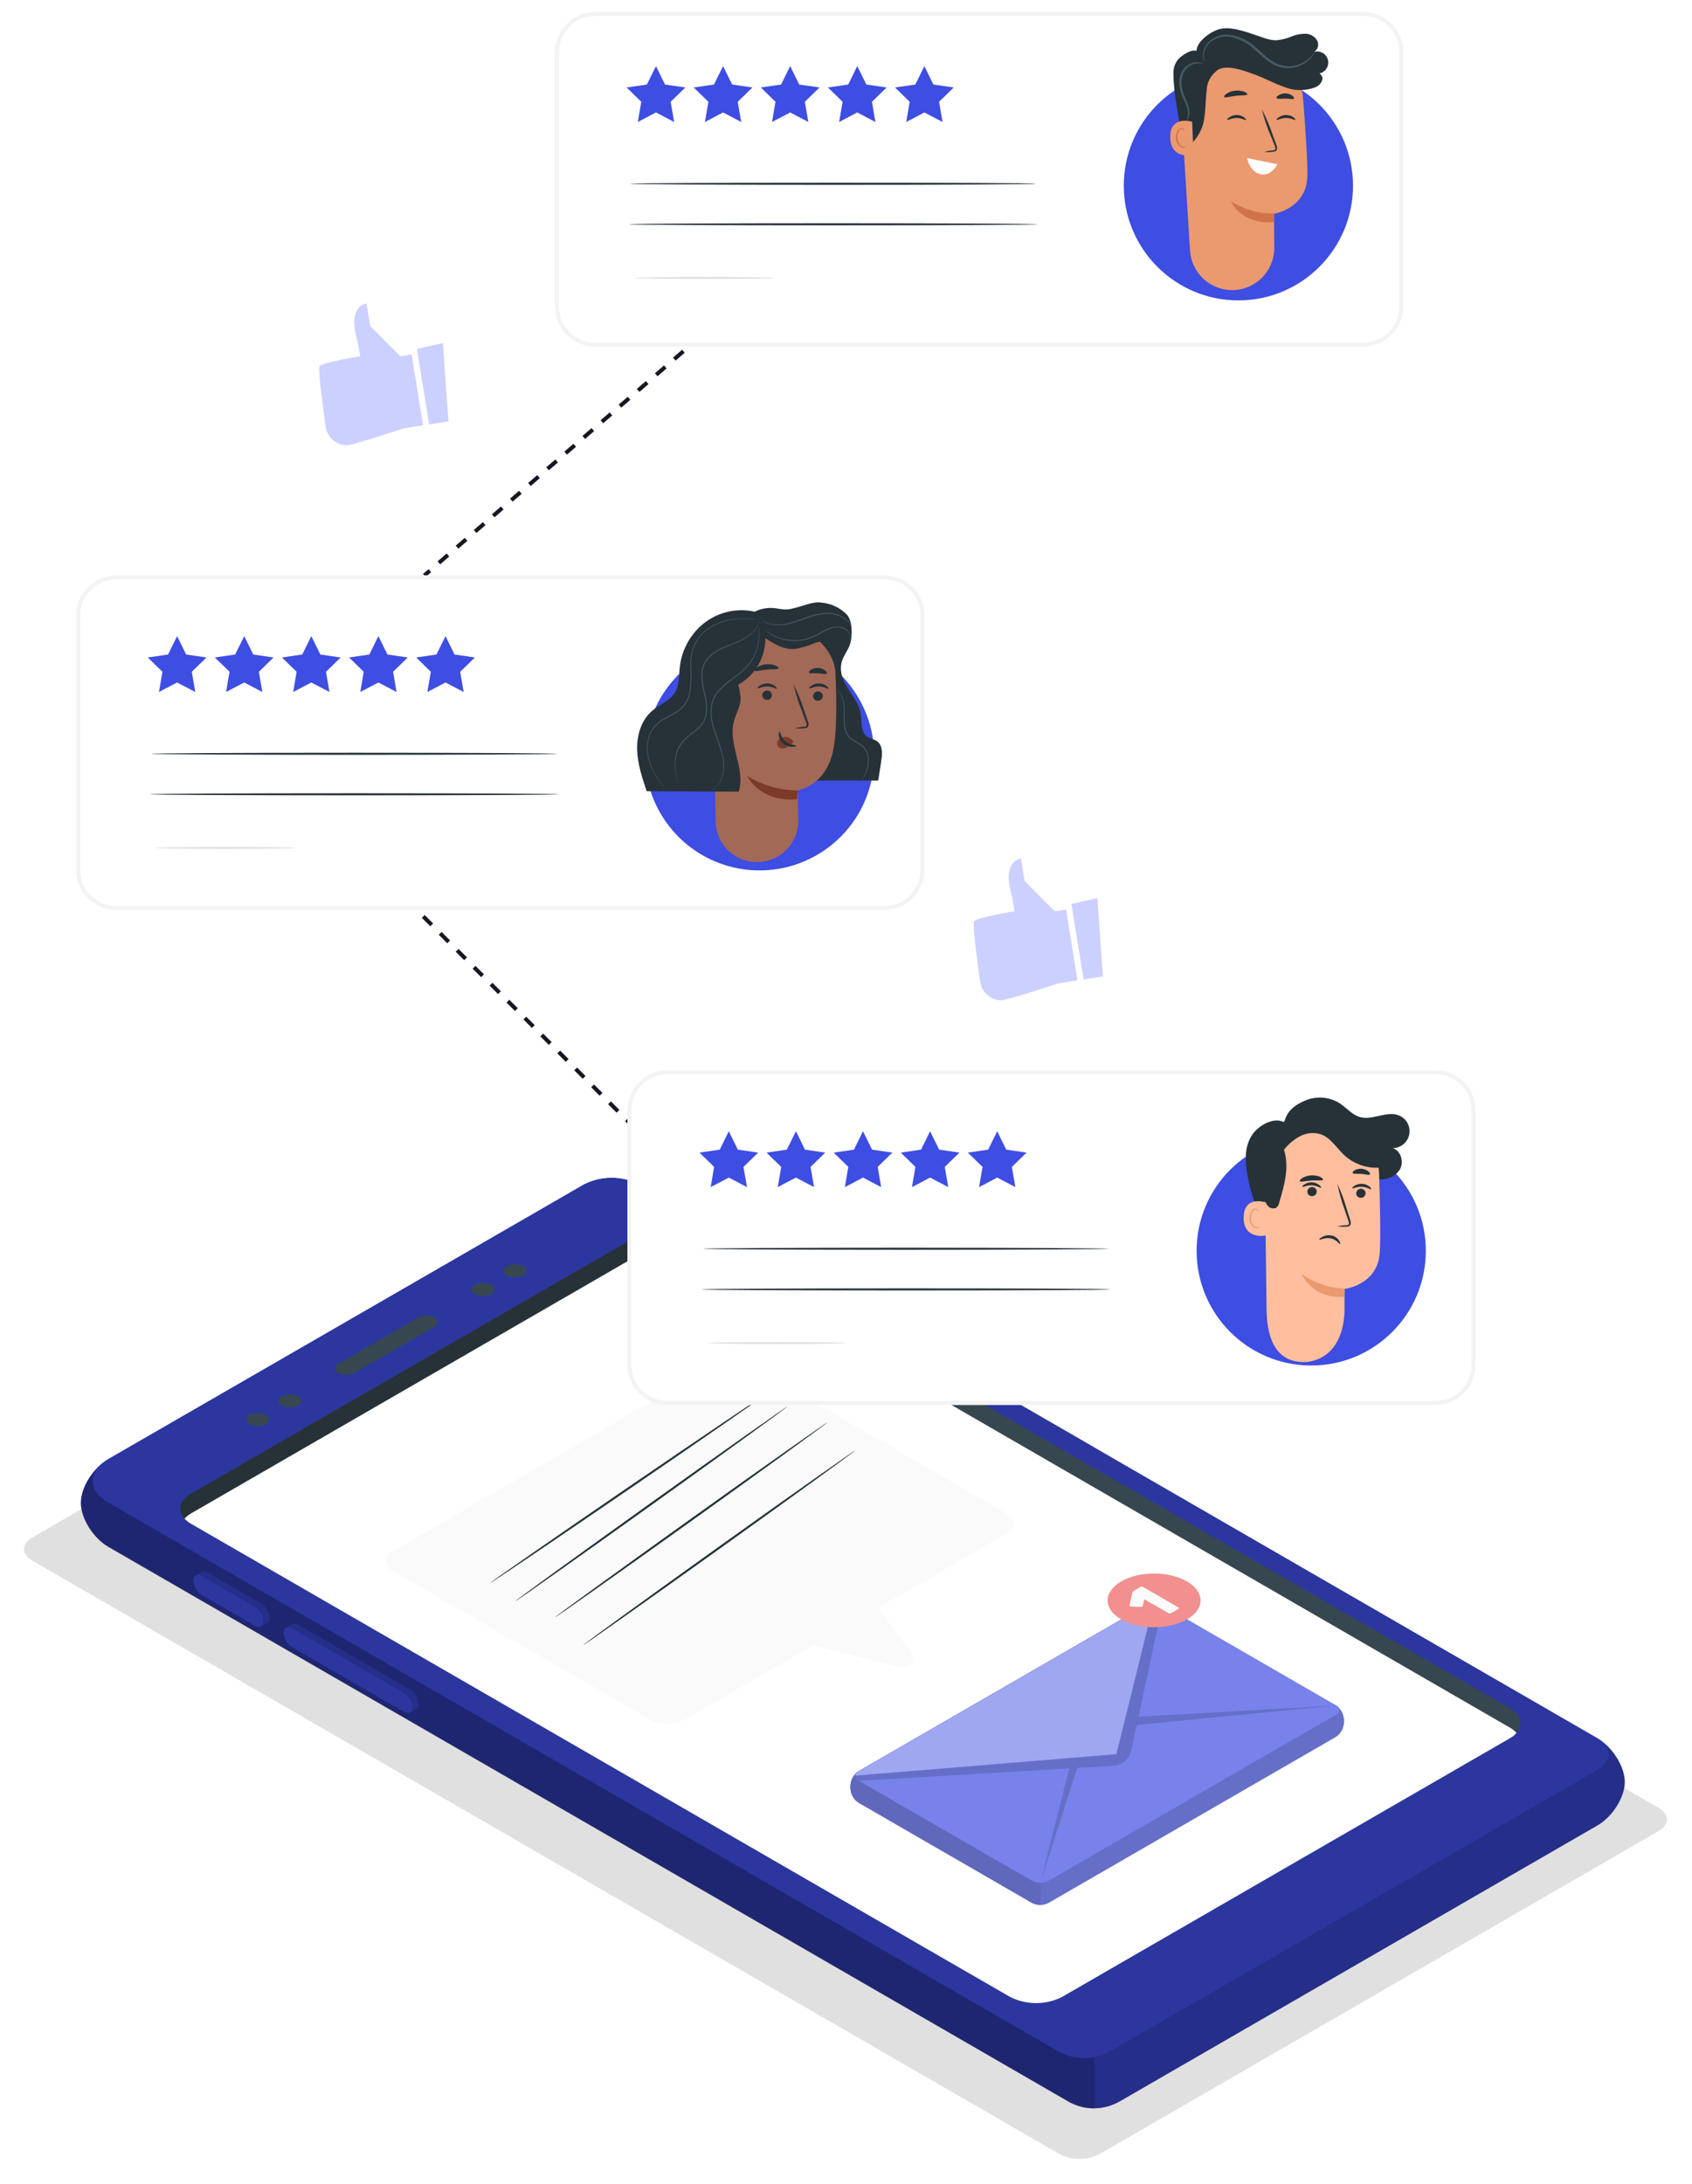 <svg width="424" height="547" viewBox="0 0 424 547" fill="none" xmlns="http://www.w3.org/2000/svg">
<line x1="180.327" y1="80.118" x2="106.327" y2="144.118" stroke="#191521" stroke-dasharray="3 3"/>
<line x1="171.827" y1="295.274" x2="102.646" y2="226.094" stroke="#191521" stroke-dasharray="3 3"/>
<g filter="url(#filter0_f_2001_4)">
<path d="M8.078 390.84L265.517 539.47C267.068 540.254 268.78 540.662 270.517 540.662C272.255 540.662 273.967 540.254 275.517 539.47L415.658 458.56C418.418 456.96 418.418 454.38 415.658 452.78L158.217 304.15C156.667 303.366 154.955 302.958 153.217 302.958C151.48 302.958 149.768 303.366 148.217 304.15L8.078 385.06C5.308 386.66 5.308 389.24 8.078 390.84Z" fill="#E0E0E0"/>
</g>
<path d="M400.267 457.18L280.587 526.27C278.695 527.363 276.557 527.958 274.373 528C272.188 528.042 270.029 527.529 268.097 526.51L27.147 387.34C23.347 385.15 20.267 380.25 20.267 376.34C20.267 372.43 23.347 367.59 27.137 365.39L146.387 296.64C148.517 295.565 150.87 295.005 153.257 295.005C155.643 295.005 157.996 295.565 160.127 296.64L400.267 435.34C404.067 437.53 407.147 442.43 407.147 446.29C407.147 450.15 404.067 454.99 400.267 457.18Z" fill="#3E4DE2"/>
<path opacity="0.5" d="M146.387 296.64L27.137 365.48C23.347 367.68 20.267 372.58 20.267 376.43C20.267 380.28 23.347 385.19 27.147 387.43L268.147 526.56C270.005 527.511 272.059 528.018 274.147 528.04V362.43L160.147 296.64C158.013 295.562 155.657 295 153.267 295C150.876 295 148.52 295.562 146.387 296.64Z" fill="black"/>
<path opacity="0.4" d="M280.587 526.27L400.267 457.18C404.067 454.99 407.147 450.09 407.147 446.24C407.147 442.39 404.067 437.48 400.267 435.29L274.077 362.43V527.99C276.362 528.013 278.611 527.419 280.587 526.27Z" fill="black"/>
<path d="M277.737 513.96C275.858 514.912 273.782 515.407 271.677 515.407C269.571 515.407 267.495 514.912 265.617 513.96L27.116 376.26C21.986 373.26 21.986 368.46 27.116 365.5L146.377 296.64C148.507 295.565 150.86 295.005 153.247 295.005C155.633 295.005 157.986 295.565 160.117 296.64L400.257 435.34C404.037 437.52 404.037 441.09 400.257 443.27L277.737 513.96Z" fill="#3E4DE2"/>
<path opacity="0.3" d="M277.737 513.96C275.858 514.912 273.782 515.407 271.677 515.407C269.571 515.407 267.495 514.912 265.617 513.96L27.116 376.26C21.986 373.26 21.986 368.46 27.116 365.5L146.377 296.64C148.507 295.565 150.86 295.005 153.247 295.005C155.633 295.005 157.986 295.565 160.117 296.64L400.257 435.34C404.037 437.52 404.037 441.09 400.257 443.27L277.737 513.96Z" fill="black"/>
<path d="M266.157 500.1C264.133 501.125 261.896 501.66 259.627 501.66C257.358 501.66 255.121 501.125 253.097 500.1L47.867 381.61C44.257 379.53 44.257 376.15 47.867 374.07L160.057 309.34C162.082 308.319 164.319 307.788 166.587 307.788C168.855 307.788 171.091 308.319 173.117 309.34L378.347 427.79C381.937 429.86 381.937 433.26 378.347 435.33L266.157 500.1Z" fill="#37474F"/>
<path d="M166.187 307.77C164.046 307.784 161.941 308.323 160.057 309.34L47.867 374.07C44.257 376.15 44.257 379.53 47.867 381.61L70.107 394.45L166.187 333.09V307.77Z" fill="#263238"/>
<path d="M173.197 314.2C171.171 313.179 168.935 312.648 166.667 312.648C164.398 312.648 162.162 313.179 160.137 314.2L47.957 378.97C47.308 379.324 46.726 379.787 46.237 380.34C46.715 380.841 47.264 381.269 47.867 381.61L253.097 500.1C255.121 501.125 257.358 501.66 259.627 501.66C261.896 501.66 264.133 501.125 266.157 500.1L378.347 435.34C378.98 434.986 379.551 434.53 380.037 433.99C379.571 433.478 379.028 433.042 378.427 432.7L173.197 314.2Z" fill="white"/>
<path d="M88.876 343.77L108.757 332.34C109.947 331.66 110.007 330.58 108.887 329.94C108.236 329.625 107.52 329.468 106.797 329.482C106.074 329.496 105.365 329.68 104.727 330.02L84.847 341.5C83.656 342.18 83.597 343.26 84.716 343.9C85.371 344.208 86.089 344.356 86.812 344.334C87.535 344.311 88.242 344.118 88.876 343.77Z" fill="#37474F"/>
<path d="M123.017 324.09C123.26 324.008 123.472 323.851 123.622 323.642C123.771 323.433 123.852 323.182 123.852 322.925C123.852 322.668 123.771 322.417 123.622 322.208C123.472 321.999 123.26 321.843 123.017 321.76C122.396 321.449 121.711 321.288 121.017 321.288C120.322 321.288 119.638 321.449 119.017 321.76C118.773 321.843 118.561 321.999 118.412 322.208C118.262 322.417 118.181 322.668 118.181 322.925C118.181 323.182 118.262 323.433 118.412 323.642C118.561 323.851 118.773 324.008 119.017 324.09C119.638 324.401 120.322 324.562 121.017 324.562C121.711 324.562 122.396 324.401 123.017 324.09Z" fill="#37474F"/>
<path d="M131.077 319.43C131.32 319.348 131.532 319.191 131.682 318.982C131.831 318.773 131.912 318.522 131.912 318.265C131.912 318.008 131.831 317.757 131.682 317.548C131.532 317.339 131.32 317.183 131.077 317.1C130.456 316.79 129.771 316.628 129.077 316.628C128.382 316.628 127.698 316.79 127.077 317.1C126.833 317.183 126.622 317.339 126.472 317.548C126.322 317.757 126.241 318.008 126.241 318.265C126.241 318.522 126.322 318.773 126.472 318.982C126.622 319.191 126.833 319.348 127.077 319.43C127.698 319.741 128.382 319.903 129.077 319.903C129.771 319.903 130.456 319.741 131.077 319.43Z" fill="#37474F"/>
<path d="M66.597 356.66C66.84 356.578 67.052 356.421 67.202 356.212C67.352 356.003 67.432 355.752 67.432 355.495C67.432 355.238 67.352 354.987 67.202 354.778C67.052 354.569 66.84 354.413 66.597 354.33C65.976 354.02 65.291 353.858 64.597 353.858C63.902 353.858 63.218 354.02 62.597 354.33C62.353 354.413 62.142 354.569 61.992 354.778C61.842 354.987 61.761 355.238 61.761 355.495C61.761 355.752 61.842 356.003 61.992 356.212C62.142 356.421 62.353 356.578 62.597 356.66C63.218 356.971 63.902 357.133 64.597 357.133C65.291 357.133 65.976 356.971 66.597 356.66Z" fill="#37474F"/>
<path d="M74.656 352C74.9 351.918 75.112 351.761 75.261 351.552C75.411 351.343 75.492 351.092 75.492 350.835C75.492 350.578 75.411 350.327 75.261 350.118C75.112 349.909 74.9 349.753 74.656 349.67C74.036 349.359 73.351 349.198 72.656 349.198C71.962 349.198 71.277 349.359 70.656 349.67C70.413 349.753 70.201 349.909 70.052 350.118C69.902 350.327 69.821 350.578 69.821 350.835C69.821 351.092 69.902 351.343 70.052 351.552C70.201 351.761 70.413 351.918 70.656 352C71.277 352.311 71.962 352.473 72.656 352.473C73.351 352.473 74.036 352.311 74.656 352Z" fill="#37474F"/>
<path d="M102.727 423.14C103.34 423.522 103.854 424.044 104.228 424.663C104.601 425.281 104.824 425.979 104.877 426.7C104.9 426.944 104.857 427.189 104.753 427.411C104.65 427.632 104.488 427.822 104.287 427.96L102.777 428.83C102.526 428.939 102.251 428.981 101.979 428.951C101.707 428.921 101.448 428.821 101.227 428.66L73.287 412.52C72.673 412.138 72.159 411.616 71.785 410.998C71.412 410.379 71.189 409.681 71.136 408.96C71.114 408.726 71.152 408.49 71.247 408.275C71.341 408.06 71.489 407.872 71.677 407.73C71.947 407.56 72.966 406.98 73.227 406.83C73.479 406.721 73.755 406.68 74.029 406.709C74.302 406.739 74.563 406.839 74.787 407L102.727 423.14Z" fill="#3E4DE2"/>
<path opacity="0.4" d="M102.727 423.14C103.34 423.522 103.854 424.044 104.228 424.663C104.601 425.281 104.824 425.979 104.877 426.7C104.9 426.944 104.857 427.189 104.753 427.411C104.65 427.632 104.488 427.822 104.287 427.96L102.777 428.83C102.526 428.939 102.251 428.981 101.979 428.951C101.707 428.921 101.448 428.821 101.227 428.66L73.287 412.52C72.673 412.138 72.159 411.616 71.785 410.998C71.412 410.379 71.189 409.681 71.136 408.96C71.114 408.726 71.152 408.49 71.247 408.275C71.341 408.06 71.489 407.872 71.677 407.73C71.947 407.56 72.966 406.98 73.227 406.83C73.479 406.721 73.755 406.68 74.029 406.709C74.302 406.739 74.563 406.839 74.787 407L102.727 423.14Z" fill="black"/>
<path d="M101.227 424L73.287 407.87C72.097 407.18 71.137 407.67 71.137 408.96C71.189 409.681 71.412 410.379 71.785 410.998C72.159 411.616 72.673 412.138 73.287 412.52L101.227 428.66C102.417 429.34 103.377 428.85 103.377 427.57C103.325 426.848 103.103 426.148 102.729 425.528C102.356 424.907 101.841 424.384 101.227 424Z" fill="#3E4DE2"/>
<path opacity="0.3" d="M101.227 424L73.287 407.87C72.097 407.18 71.137 407.67 71.137 408.96C71.189 409.681 71.412 410.379 71.785 410.998C72.159 411.616 72.673 412.138 73.287 412.52L101.227 428.66C102.417 429.34 103.377 428.85 103.377 427.57C103.325 426.848 103.103 426.148 102.729 425.528C102.356 424.907 101.841 424.384 101.227 424Z" fill="black"/>
<path d="M65.327 401.54C65.938 401.926 66.45 402.45 66.822 403.07C67.193 403.691 67.414 404.389 67.467 405.11C67.493 405.353 67.453 405.598 67.348 405.819C67.244 406.039 67.081 406.227 66.877 406.36C66.617 406.5 65.647 407.09 65.377 407.24C65.124 407.345 64.85 407.383 64.578 407.352C64.307 407.32 64.048 407.22 63.827 407.06L50.657 399.45C50.043 399.068 49.529 398.546 49.155 397.928C48.782 397.309 48.559 396.611 48.507 395.89C48.484 395.656 48.522 395.42 48.617 395.205C48.711 394.99 48.859 394.802 49.047 394.66L50.597 393.76C50.848 393.65 51.124 393.609 51.396 393.641C51.668 393.672 51.927 393.776 52.147 393.94L65.327 401.54Z" fill="#3E4DE2"/>
<path opacity="0.4" d="M65.327 401.54C65.938 401.926 66.45 402.45 66.822 403.07C67.193 403.691 67.414 404.389 67.467 405.11C67.493 405.353 67.453 405.598 67.348 405.819C67.244 406.039 67.081 406.227 66.877 406.36C66.617 406.5 65.647 407.09 65.377 407.24C65.124 407.345 64.85 407.383 64.578 407.352C64.307 407.32 64.048 407.22 63.827 407.06L50.657 399.45C50.043 399.068 49.529 398.546 49.155 397.928C48.782 397.309 48.559 396.611 48.507 395.89C48.484 395.656 48.522 395.42 48.617 395.205C48.711 394.99 48.859 394.802 49.047 394.66L50.597 393.76C50.848 393.65 51.124 393.609 51.396 393.641C51.668 393.672 51.927 393.776 52.147 393.94L65.327 401.54Z" fill="black"/>
<path d="M63.827 402.41L50.657 394.8C49.467 394.12 48.507 394.6 48.507 395.89C48.559 396.611 48.782 397.309 49.155 397.928C49.529 398.546 50.043 399.068 50.657 399.45L63.827 407.06C65.017 407.75 65.977 407.26 65.977 405.97C65.924 405.249 65.701 404.551 65.328 403.933C64.954 403.314 64.44 402.792 63.827 402.41Z" fill="#3E4DE2"/>
<path opacity="0.3" d="M63.827 402.41L50.657 394.8C49.467 394.12 48.507 394.6 48.507 395.89C48.559 396.611 48.782 397.309 49.155 397.928C49.529 398.546 50.043 399.068 50.657 399.45L63.827 407.06C65.017 407.75 65.977 407.26 65.977 405.97C65.924 405.249 65.701 404.551 65.328 403.933C64.954 403.314 64.44 402.792 63.827 402.41Z" fill="black"/>
<path d="M213.127 447.12V447.93C213.163 448.631 213.362 449.313 213.71 449.923C214.057 450.532 214.542 451.052 215.127 451.44L258.637 476.56C259.265 476.881 259.961 477.048 260.667 477.048C261.372 477.048 262.068 476.881 262.697 476.56L334.747 434.96C335.332 434.573 335.818 434.054 336.166 433.444C336.513 432.834 336.712 432.151 336.747 431.45V430.64C336.711 429.939 336.511 429.257 336.164 428.647C335.816 428.038 335.331 427.518 334.747 427.13L291.237 402.01C290.608 401.69 289.912 401.523 289.207 401.523C288.501 401.523 287.805 401.69 287.177 402.01L215.127 443.61C214.541 443.997 214.055 444.516 213.708 445.126C213.36 445.736 213.161 446.419 213.127 447.12Z" fill="#3E4DE2"/>
<path d="M213.127 447.12V447.93C213.163 448.631 213.362 449.313 213.71 449.923C214.057 450.532 214.542 451.052 215.127 451.44L258.637 476.56C259.265 476.881 259.961 477.048 260.667 477.048C261.372 477.048 262.068 476.881 262.697 476.56L334.747 434.96C335.332 434.573 335.818 434.054 336.166 433.444C336.513 432.834 336.712 432.151 336.747 431.45V430.64C336.711 429.939 336.511 429.257 336.164 428.647C335.816 428.038 335.331 427.518 334.747 427.13L291.237 402.01C290.608 401.69 289.912 401.523 289.207 401.523C288.501 401.523 287.805 401.69 287.177 402.01L215.127 443.61C214.541 443.997 214.055 444.516 213.708 445.126C213.36 445.736 213.161 446.419 213.127 447.12Z" fill="#3E4DE2"/>
<path opacity="0.3" d="M334.777 427.13L291.267 402.01C290.638 401.69 289.942 401.523 289.237 401.523C288.531 401.523 287.835 401.69 287.207 402.01L260.697 417.34V477.08C261.394 477.09 262.083 476.921 262.697 476.59L334.747 434.99C335.332 434.603 335.818 434.084 336.166 433.474C336.513 432.864 336.712 432.181 336.747 431.48V430.67C336.719 429.967 336.526 429.28 336.184 428.665C335.842 428.05 335.36 427.525 334.777 427.13Z" fill="white"/>
<path opacity="0.15" d="M334.777 427.13L291.267 402.01C290.638 401.69 289.942 401.523 289.237 401.523C288.531 401.523 287.835 401.69 287.207 402.01L260.697 417.34V477.08C261.394 477.09 262.083 476.921 262.697 476.59L334.747 434.99C335.332 434.603 335.818 434.084 336.166 433.474C336.513 432.864 336.712 432.181 336.747 431.48V430.67C336.719 429.967 336.526 429.28 336.184 428.665C335.842 428.05 335.36 427.525 334.777 427.13Z" fill="black"/>
<path opacity="0.3" d="M260.697 417.34L215.157 443.64C214.571 444.027 214.085 444.546 213.738 445.156C213.39 445.766 213.191 446.449 213.157 447.15V447.96C213.193 448.661 213.392 449.343 213.74 449.953C214.087 450.562 214.572 451.082 215.157 451.47L258.667 476.59C259.28 476.922 259.969 477.091 260.667 477.08L260.697 417.34Z" fill="white"/>
<path opacity="0.2" d="M260.697 417.34L215.157 443.64C214.571 444.027 214.085 444.546 213.738 445.156C213.39 445.766 213.191 446.449 213.157 447.15V447.96C213.193 448.661 213.392 449.343 213.74 449.953C214.087 450.562 214.572 451.082 215.157 451.47L258.667 476.59C259.28 476.922 259.969 477.091 260.667 477.08L260.697 417.34Z" fill="black"/>
<path d="M251.697 467.05L215.157 445.95C214.909 445.87 214.694 445.714 214.541 445.503C214.388 445.293 214.306 445.04 214.306 444.78C214.306 444.52 214.388 444.267 214.541 444.057C214.694 443.847 214.909 443.69 215.157 443.61L287.207 402.01C287.835 401.69 288.531 401.523 289.237 401.523C289.942 401.523 290.638 401.69 291.267 402.01L334.777 427.13C335.024 427.21 335.239 427.367 335.392 427.577C335.545 427.787 335.627 428.04 335.627 428.3C335.627 428.56 335.545 428.813 335.392 429.023C335.239 429.234 335.024 429.39 334.777 429.47L322.827 436.34L318.637 438.76L262.727 471.04C262.098 471.361 261.402 471.528 260.697 471.528C259.991 471.528 259.295 471.361 258.667 471.04L255.127 468.99L251.697 467.05Z" fill="#3E4DE2"/>
<path opacity="0.3" d="M251.697 467.05L215.157 445.95C214.909 445.87 214.694 445.714 214.541 445.503C214.388 445.293 214.306 445.04 214.306 444.78C214.306 444.52 214.388 444.267 214.541 444.057C214.694 443.847 214.909 443.69 215.157 443.61L287.207 402.01C287.835 401.69 288.531 401.523 289.237 401.523C289.942 401.523 290.638 401.69 291.267 402.01L334.777 427.13C335.024 427.21 335.239 427.367 335.392 427.577C335.545 427.787 335.627 428.04 335.627 428.3C335.627 428.56 335.545 428.813 335.392 429.023C335.239 429.234 335.024 429.39 334.777 429.47L322.827 436.34L318.637 438.76L262.727 471.04C262.098 471.361 261.402 471.528 260.697 471.528C259.991 471.528 259.295 471.361 258.667 471.04L255.127 468.99L251.697 467.05Z" fill="white"/>
<path opacity="0.15" d="M284.877 432L334.777 427.13L285.317 429.93L291.267 402.01C290.586 401.656 289.822 401.494 289.057 401.54L279.727 439.34L214.337 444.73C214.331 445 214.406 445.264 214.552 445.491C214.698 445.717 214.909 445.894 215.157 446L267.957 442.88L260.687 471.56L269.957 442.77L278.957 442.24C280.07 442.185 281.13 441.747 281.957 441C282.731 440.312 283.264 439.394 283.477 438.38L284.877 432Z" fill="black"/>
<path opacity="0.3" d="M229.957 443.39L279.747 439.29L281.527 432.15L282.527 428.15L289.107 401.51C288.458 401.519 287.821 401.68 287.247 401.98L251.247 422.78L215.247 443.58C215.034 443.679 214.848 443.828 214.705 444.014C214.562 444.2 214.467 444.419 214.427 444.65L224.427 443.83L229.957 443.39Z" fill="white"/>
<path d="M280.957 396.05C285.507 393.42 292.887 393.42 297.437 396.05C301.987 398.68 301.987 402.94 297.437 405.56C292.887 408.18 285.507 408.19 280.957 405.56C276.407 402.93 276.447 398.68 280.957 396.05Z" fill="#F28F8F"/>
<path d="M283.477 402.34C283.354 402.336 283.235 402.294 283.137 402.22C283.099 402.196 283.07 402.161 283.054 402.12C283.038 402.078 283.035 402.033 283.047 401.99L283.727 398.99C283.727 398.92 283.727 398.83 283.807 398.72C283.852 398.601 283.941 398.504 284.057 398.45L285.717 397.45C285.83 397.387 285.957 397.356 286.087 397.36C286.216 397.355 286.344 397.386 286.457 397.45L295.287 402.55C295.33 402.566 295.367 402.595 295.394 402.632C295.421 402.67 295.435 402.714 295.437 402.76C295.433 402.805 295.417 402.849 295.391 402.886C295.364 402.923 295.328 402.952 295.287 402.97L293.497 403.97C293.384 404.033 293.256 404.064 293.127 404.06C292.997 404.065 292.869 404.034 292.757 403.97L286.757 400.53L286.357 402.18C286.357 402.26 286.277 402.33 286.167 402.38C286.043 402.431 285.91 402.451 285.777 402.44L283.477 402.34Z" fill="#FAFAFA"/>
<path d="M171.597 430.67L203.827 412.07L225.827 417.52C226.3 417.636 226.797 417.603 227.251 417.426C227.705 417.249 228.093 416.937 228.363 416.532C228.633 416.126 228.771 415.647 228.76 415.16C228.748 414.673 228.586 414.202 228.297 413.81L220.037 402.69L252.257 384.08C254.637 382.7 254.637 380.45 252.257 379.08L187.807 341.84C186.463 341.165 184.98 340.813 183.477 340.813C181.973 340.813 180.49 341.165 179.147 341.84L98.477 388.46C96.097 389.83 96.097 392.08 98.477 393.46L162.957 430.67C164.296 431.348 165.776 431.701 167.277 431.701C168.778 431.701 170.257 431.348 171.597 430.67Z" fill="#FAFAFA"/>
<path d="M192.056 349.095C192.135 349.21 176.711 359.906 157.605 372.976C138.499 386.045 122.94 396.543 122.861 396.427C122.782 396.312 138.193 385.612 157.306 372.538C176.419 359.464 191.994 349.004 192.056 349.095Z" fill="#263238"/>
<path d="M214.347 363.22C214.428 363.333 199.231 374.35 180.403 387.816C161.575 401.282 146.239 412.103 146.157 411.989C146.076 411.876 161.26 400.856 180.095 387.385C198.93 373.914 214.283 363.13 214.347 363.22Z" fill="#263238"/>
<path d="M207.347 356.22C207.428 356.333 192.231 367.35 173.403 380.816C154.575 394.282 139.239 405.103 139.157 404.989C139.076 404.876 154.26 393.856 173.095 380.385C191.93 366.914 207.283 356.13 207.347 356.22Z" fill="#263238"/>
<path d="M197.347 352.22C197.428 352.333 182.231 363.35 163.403 376.816C144.575 390.282 129.239 401.103 129.157 400.989C129.076 400.876 144.26 389.856 163.095 376.385C181.93 362.914 197.283 352.13 197.347 352.22Z" fill="#263238"/>
<g filter="url(#filter1_d_2001_4)">
<path d="M359.76 268.04H167.22C161.697 268.04 157.22 272.517 157.22 278.04V341.83C157.22 347.353 161.697 351.83 167.22 351.83H359.76C365.283 351.83 369.76 347.353 369.76 341.83V278.04C369.76 272.517 365.283 268.04 359.76 268.04Z" fill="white"/>
<path d="M167.22 268.54H359.76C365.007 268.54 369.26 272.793 369.26 278.04V341.83C369.26 347.077 365.007 351.33 359.76 351.33H167.22C161.973 351.33 157.72 347.077 157.72 341.83V278.04C157.72 272.793 161.973 268.54 167.22 268.54Z" stroke="#F3F3F3"/>
</g>
<path d="M277.87 312.74C277.87 312.88 255.11 313 227.04 313C198.97 313 176.21 312.88 176.21 312.74C176.21 312.6 198.96 312.47 227.04 312.47C255.12 312.47 277.87 312.63 277.87 312.74Z" fill="#263238"/>
<path d="M278.16 322.92C278.16 323.07 255.27 323.18 227.04 323.18C198.81 323.18 175.91 323.07 175.91 322.92C175.91 322.77 198.8 322.66 227.04 322.66C255.28 322.66 278.16 322.74 278.16 322.92Z" fill="#263238"/>
<path d="M182.63 283.31L184.9 287.92L189.99 288.66L186.31 292.24L187.18 297.3L182.63 294.91L178.09 297.3L178.95 292.24L175.28 288.66L180.36 287.92L182.63 283.31Z" fill="#3E4DE2"/>
<path d="M199.45 283.31L201.72 287.92L206.8 288.66L203.12 292.24L203.99 297.3L199.45 294.91L194.9 297.3L195.77 292.24L192.09 288.66L197.17 287.92L199.45 283.31Z" fill="#3E4DE2"/>
<path d="M216.26 283.31L218.53 287.92L223.62 288.66L219.94 292.24L220.81 297.3L216.26 294.91L211.72 297.3L212.58 292.24L208.91 288.66L213.99 287.92L216.26 283.31Z" fill="#3E4DE2"/>
<path d="M233.07 283.31L235.35 287.92L240.43 288.66L236.75 292.24L237.62 297.3L233.07 294.91L228.53 297.3L229.4 292.24L225.72 288.66L230.8 287.92L233.07 283.31Z" fill="#3E4DE2"/>
<path d="M249.89 283.31L252.16 287.92L257.25 288.66L253.57 292.24L254.44 297.3L249.89 294.91L245.35 297.3L246.21 292.24L242.54 288.66L247.62 287.92L249.89 283.31Z" fill="#3E4DE2"/>
<path d="M212.29 336.35C212.29 336.5 204.44 336.61 194.75 336.61C185.06 336.61 177.21 336.5 177.21 336.35C177.21 336.2 185.07 336.09 194.75 336.09C204.43 336.09 212.29 336.21 212.29 336.35Z" fill="#E0E0E0"/>
<path d="M328.58 341.98C344.441 341.98 357.3 329.122 357.3 313.26C357.3 297.398 344.441 284.54 328.58 284.54C312.718 284.54 299.86 297.398 299.86 313.26C299.86 329.122 312.718 341.98 328.58 341.98Z" fill="#3E4DE2"/>
<path d="M321.82 281.14C322.43 278.21 324.52 276.66 327.29 275.53C328.684 274.976 330.191 274.767 331.683 274.92C333.175 275.074 334.608 275.585 335.86 276.41C337.53 277.53 338.86 279.22 340.8 279.76C343.97 280.66 347.48 278.12 350.54 279.34C351.457 279.704 352.218 280.375 352.694 281.239C353.17 282.103 353.331 283.105 353.149 284.075C352.967 285.044 352.453 285.92 351.696 286.552C350.939 287.184 349.986 287.533 349 287.54C351.07 288.16 351.87 291.02 350.79 292.89C350.187 293.791 349.338 294.5 348.343 294.931C347.348 295.362 346.25 295.497 345.18 295.32C343.037 294.932 341.041 293.963 339.41 292.52C337.72 291.17 336.19 289.62 334.41 288.41C332.658 287.103 330.503 286.452 328.32 286.57C325.41 286.9 323.04 289.25 321.89 291.94C320.89 294.702 320.461 297.638 320.63 300.57C320.794 303.496 320.599 306.431 320.05 309.31C319.97 309.65 319.84 310.02 319.52 310.14C319.05 310.32 318.62 309.84 318.36 309.42C315.402 304.627 313.414 299.299 312.51 293.74C311.99 290.53 311.9 287.46 313.51 284.63C315.12 281.8 319.51 279.54 321.81 281.13" fill="#263238"/>
<path d="M316.97 295.01L317.39 327.85C317.46 333.43 318.71 341.62 327.53 341.1C335.15 340.1 337 332.79 336.92 327.58C336.92 325.11 336.92 323.05 336.92 322.79C336.92 322.79 345.27 321.9 345.76 313.62C346 309.62 345.83 301.33 345.58 293.84C345.451 289.961 343.866 286.272 341.14 283.509C338.414 280.746 334.747 279.111 330.87 278.93H330.07C321.39 278.98 316.69 286.38 316.97 295.01Z" fill="#FFBE9D"/>
<path d="M336.9 322.67C333.07 322.562 329.359 321.316 326.24 319.09C326.24 319.09 328.51 325.17 336.82 324.82L336.9 322.67Z" fill="#EB996E"/>
<path d="M342.21 298.84C342.197 299.149 342.064 299.44 341.841 299.653C341.617 299.866 341.319 299.983 341.01 299.98C340.858 299.984 340.708 299.958 340.567 299.903C340.426 299.848 340.297 299.766 340.188 299.66C340.079 299.555 339.992 299.429 339.932 299.29C339.873 299.151 339.841 299.001 339.84 298.85C339.855 298.542 339.988 298.252 340.212 298.04C340.435 297.828 340.732 297.71 341.04 297.71C341.191 297.706 341.342 297.732 341.483 297.787C341.624 297.842 341.753 297.924 341.862 298.03C341.971 298.135 342.058 298.261 342.117 298.4C342.177 298.539 342.209 298.689 342.21 298.84Z" fill="#263238"/>
<path d="M343.57 297.83C343.41 297.97 342.57 297.27 341.28 297.21C339.99 297.15 339.04 297.74 338.91 297.58C338.78 297.42 339.01 297.24 339.43 296.96C339.999 296.607 340.662 296.436 341.33 296.47C341.995 296.499 342.633 296.741 343.15 297.16C343.52 297.47 343.69 297.74 343.57 297.83Z" fill="#263238"/>
<path d="M329.96 298.42C329.952 298.729 329.823 299.022 329.6 299.235C329.377 299.449 329.079 299.565 328.77 299.56C328.619 299.567 328.468 299.543 328.326 299.49C328.184 299.436 328.055 299.355 327.946 299.25C327.836 299.146 327.749 299.02 327.69 298.881C327.63 298.741 327.6 298.591 327.6 298.44C327.611 298.132 327.741 297.841 327.963 297.628C328.185 297.415 328.482 297.297 328.79 297.3C328.941 297.293 329.092 297.317 329.234 297.371C329.376 297.424 329.505 297.505 329.615 297.61C329.724 297.715 329.811 297.84 329.87 297.98C329.93 298.119 329.96 298.269 329.96 298.42Z" fill="#263238"/>
<path d="M331.04 297.47C330.89 297.61 330.04 296.91 328.75 296.85C327.46 296.79 326.51 297.39 326.38 297.22C326.25 297.05 326.48 296.88 326.9 296.6C327.469 296.247 328.132 296.076 328.8 296.11C329.464 296.142 330.101 296.384 330.62 296.8C331 297.12 331.12 297.4 331.04 297.47Z" fill="#263238"/>
<path d="M335.21 307.13C335.893 306.955 336.595 306.861 337.3 306.85C337.62 306.85 337.94 306.79 338 306.57C338.049 306.227 337.989 305.877 337.83 305.57L336.99 303.05C336.198 300.909 335.576 298.709 335.13 296.47C336.094 298.543 336.89 300.69 337.51 302.89L338.31 305.42C338.499 305.823 338.538 306.281 338.42 306.71C338.366 306.822 338.287 306.92 338.19 306.998C338.094 307.076 337.981 307.131 337.86 307.16C337.679 307.194 337.494 307.211 337.31 307.21C336.609 307.267 335.904 307.24 335.21 307.13Z" fill="#263238"/>
<path d="M335.81 311.56C335.63 311.67 334.98 310.44 333.47 310.13C331.96 309.82 330.74 310.64 330.64 310.47C330.54 310.3 330.8 310.08 331.34 309.78C332.049 309.388 332.875 309.26 333.67 309.42C334.434 309.574 335.108 310.018 335.55 310.66C335.87 311.15 335.89 311.52 335.81 311.56Z" fill="#263238"/>
<path d="M331.53 295.43C331.38 295.77 330.12 295.54 328.62 295.65C327.12 295.76 325.89 296.11 325.71 295.79C325.62 295.64 325.85 295.32 326.35 295.01C327.019 294.625 327.769 294.403 328.54 294.36C329.309 294.308 330.079 294.435 330.79 294.73C331.33 294.98 331.59 295.27 331.53 295.43Z" fill="#263238"/>
<path d="M343.27 294.12C343.04 294.4 342.17 294.05 341.12 293.99C340.07 293.93 339.12 294.09 338.97 293.78C338.89 293.63 339.04 293.35 339.45 293.09C339.989 292.787 340.605 292.651 341.221 292.7C341.837 292.748 342.425 292.977 342.91 293.36C343.27 293.68 343.38 293.98 343.27 294.12Z" fill="#263238"/>
<path d="M317.35 301.18C317.21 301.11 311.74 299.23 311.65 304.9C311.56 310.57 317.28 309.49 317.29 309.33C317.3 309.17 317.35 301.18 317.35 301.18Z" fill="#FFBE9D"/>
<path d="M315.59 307.15C315.59 307.15 315.49 307.22 315.32 307.29C315.082 307.385 314.818 307.385 314.58 307.29C314.22 307.05 313.929 306.719 313.736 306.332C313.543 305.944 313.454 305.512 313.48 305.08C313.477 304.591 313.579 304.106 313.78 303.66C313.838 303.485 313.937 303.326 314.07 303.197C314.202 303.068 314.363 302.973 314.54 302.92C314.654 302.891 314.775 302.903 314.881 302.954C314.987 303.005 315.072 303.092 315.12 303.2C315.19 303.36 315.12 303.47 315.18 303.48C315.24 303.49 315.31 303.39 315.26 303.15C315.234 303.009 315.159 302.882 315.05 302.79C314.892 302.672 314.696 302.619 314.5 302.64C314.274 302.687 314.064 302.79 313.889 302.941C313.714 303.091 313.58 303.284 313.5 303.5C313.246 303.987 313.118 304.531 313.13 305.08C313.096 305.584 313.211 306.086 313.46 306.525C313.709 306.964 314.081 307.32 314.53 307.55C314.682 307.597 314.842 307.609 315 307.587C315.157 307.564 315.307 307.507 315.44 307.42C315.58 307.29 315.61 307.16 315.59 307.15Z" fill="#EB996E"/>
<path d="M347.38 292.21C345.522 292.592 343.6 292.529 341.771 292.025C339.943 291.521 338.26 290.59 336.86 289.31C334.93 287.5 333.49 284.97 331 284.07C330.149 283.802 329.253 283.705 328.364 283.784C327.475 283.863 326.611 284.116 325.82 284.53C324.245 285.373 322.86 286.53 321.75 287.93C323.15 292.22 321.85 296.87 320.55 301.19C320.46 301.682 320.206 302.13 319.83 302.46C319.447 302.639 319.014 302.678 318.605 302.568C318.197 302.458 317.841 302.207 317.6 301.86C316.789 300.763 316.316 299.452 316.24 298.09C315.791 295.025 315.958 291.9 316.73 288.9C317.519 285.895 319.166 283.185 321.47 281.1C324.463 278.597 328.308 277.35 332.2 277.62C336.065 277.932 339.735 279.45 342.69 281.96C344.116 283.056 345.246 284.489 345.98 286.13" fill="#263238"/>
<g filter="url(#filter2_d_2001_4)">
<path d="M341.64 3H149.1C143.577 3 139.1 7.477 139.1 13V76.79C139.1 82.313 143.577 86.79 149.1 86.79H341.64C347.163 86.79 351.64 82.313 351.64 76.79V13C351.64 7.477 347.163 3 341.64 3Z" fill="white"/>
<path d="M149.1 3.5H341.64C346.887 3.5 351.14 7.753 351.14 13V76.79C351.14 82.037 346.887 86.29 341.64 86.29H149.1C143.853 86.29 139.6 82.037 139.6 76.79V13C139.6 7.753 143.853 3.5 149.1 3.5Z" stroke="#F3F3F3"/>
</g>
<path d="M259.62 46.02C259.62 46.17 236.86 46.28 208.79 46.28C180.72 46.28 157.96 46.17 157.96 46.02C157.96 45.87 180.71 45.76 208.79 45.76C236.87 45.76 259.62 45.84 259.62 46.02Z" fill="#263238"/>
<path d="M259.91 56.17C259.91 56.32 237.02 56.43 208.79 56.43C180.56 56.43 157.66 56.32 157.66 56.17C157.66 56.02 180.55 55.91 208.79 55.91C237.03 55.91 259.91 56.03 259.91 56.17Z" fill="#263238"/>
<path d="M164.38 16.56L166.65 21.17L171.74 21.91L168.06 25.49L168.93 30.55L164.38 28.16L159.84 30.55L160.7 25.49L157.03 21.91L162.11 21.17L164.38 16.56Z" fill="#3E4DE2"/>
<path d="M181.2 16.56L183.47 21.17L188.55 21.91L184.87 25.49L185.74 30.55L181.2 28.16L176.65 30.55L177.52 25.49L173.84 21.91L178.92 21.17L181.2 16.56Z" fill="#3E4DE2"/>
<path d="M198.01 16.56L200.28 21.17L205.37 21.91L201.69 25.49L202.56 30.55L198.01 28.16L193.47 30.55L194.33 25.49L190.66 21.91L195.74 21.17L198.01 16.56Z" fill="#3E4DE2"/>
<path d="M214.82 16.56L217.1 21.17L222.18 21.91L218.5 25.49L219.37 30.55L214.82 28.16L210.28 30.55L211.15 25.49L207.47 21.91L212.55 21.17L214.82 16.56Z" fill="#3E4DE2"/>
<path d="M231.64 16.56L233.91 21.17L239 21.91L235.32 25.49L236.19 30.55L231.64 28.16L227.1 30.55L227.96 25.49L224.29 21.91L229.37 21.17L231.64 16.56Z" fill="#3E4DE2"/>
<path d="M194.04 69.6C194.04 69.74 186.19 69.86 176.5 69.86C166.81 69.86 158.96 69.74 158.96 69.6C158.96 69.46 166.82 69.34 176.5 69.34C186.18 69.34 194.04 69.46 194.04 69.6Z" fill="#E0E0E0"/>
<path d="M310.33 75.23C326.191 75.23 339.05 62.372 339.05 46.51C339.05 30.648 326.191 17.79 310.33 17.79C294.468 17.79 281.61 30.648 281.61 46.51C281.61 62.372 294.468 75.23 310.33 75.23Z" fill="#3E4DE2"/>
<path d="M295.96 26.75L298.21 62.75C298.378 65.434 299.563 67.953 301.523 69.794C303.483 71.635 306.071 72.66 308.76 72.66C310.154 72.659 311.534 72.382 312.82 71.845C314.107 71.308 315.275 70.522 316.256 69.532C317.238 68.543 318.014 67.368 318.539 66.077C319.065 64.786 319.331 63.404 319.32 62.01C319.32 57.61 319.24 53.55 319.24 53.55C319.24 53.55 327.52 52.26 327.62 43.98C327.67 40.06 327.12 32.05 326.54 24.71C326.216 20.733 324.408 17.024 321.475 14.319C318.543 11.614 314.7 10.112 310.71 10.11H310.33C308.284 10.23 306.282 10.76 304.444 11.668C302.606 12.575 300.969 13.842 299.629 15.394C298.289 16.945 297.274 18.75 296.644 20.7C296.014 22.651 295.781 24.708 295.96 26.75Z" fill="#EB996E"/>
<path d="M319.26 53.46C315.429 53.533 311.662 52.464 308.44 50.39C308.44 50.39 311 56.39 319.25 55.6L319.26 53.46Z" fill="#D1734A"/>
<path d="M324.6 30.04C324.45 30.2 323.6 29.53 322.28 29.54C320.96 29.55 320.08 30.18 319.94 30.02C319.8 29.86 320.02 29.67 320.43 29.38C320.978 28.997 321.632 28.795 322.3 28.8C322.961 28.801 323.605 29.011 324.14 29.4C324.54 29.7 324.67 29.97 324.6 30.04Z" fill="#263238"/>
<path d="M312.22 30.04C312.07 30.2 311.22 29.54 309.91 29.54C308.6 29.54 307.7 30.18 307.56 30.02C307.42 29.86 307.64 29.68 308.05 29.38C308.601 28.996 309.258 28.793 309.93 28.8C310.591 28.801 311.235 29.011 311.77 29.4C312.16 29.7 312.29 29.97 312.22 30.04Z" fill="#263238"/>
<path d="M316.84 38.04C317.51 37.836 318.201 37.712 318.9 37.67C319.23 37.67 319.53 37.57 319.59 37.35C319.627 37.002 319.549 36.651 319.37 36.35C319.07 35.56 318.75 34.74 318.37 33.88C317.482 31.783 316.76 29.62 316.21 27.41C317.272 29.427 318.168 31.528 318.89 33.69C319.21 34.56 319.52 35.38 319.81 36.18C320.011 36.571 320.071 37.02 319.98 37.45C319.931 37.565 319.857 37.667 319.763 37.75C319.67 37.833 319.56 37.895 319.44 37.93C319.26 37.975 319.075 37.998 318.89 38C318.211 38.105 317.522 38.118 316.84 38.04Z" fill="#263238"/>
<path d="M312.55 23.63C312.42 23.97 311.15 23.81 309.66 23.99C308.17 24.17 306.96 24.58 306.76 24.27C306.68 24.12 306.89 23.79 307.37 23.46C308.015 23.039 308.753 22.782 309.52 22.71C310.283 22.615 311.058 22.704 311.78 22.97C312.33 23.19 312.6 23.46 312.55 23.63Z" fill="#263238"/>
<path d="M324.25 24.69C324.03 24.98 323.16 24.69 322.1 24.69C321.04 24.69 320.16 24.88 319.95 24.58C319.74 24.28 320 24.14 320.39 23.87C320.911 23.537 321.522 23.372 322.14 23.4C322.76 23.406 323.362 23.609 323.86 23.98C324.23 24.26 324.35 24.55 324.25 24.69Z" fill="#263238"/>
<path d="M304.95 17.68C303.593 18.713 302.693 20.234 302.44 21.92C302.44 21.98 302.44 22.04 302.44 22.09C302.12 24.45 302.17 26.85 301.83 29.21C301.6 31.602 300.576 33.848 298.92 35.59C298.2 36.26 296.92 36.72 296.35 35.93C296.149 35.606 296.045 35.231 296.05 34.85C295.61 29.15 294.05 24.09 294.05 18.13C294.051 17.332 294.241 16.545 294.604 15.834C294.967 15.123 295.494 14.509 296.14 14.04C297.39 13.15 298.91 12.22 300.3 12.88C301.69 13.54 303.48 16.13 304.56 17.23" fill="#263238"/>
<path d="M298.75 30.5C298.61 30.44 293.07 28.81 293.25 34.5C293.43 40.19 299.07 38.81 299.08 38.65C299.09 38.49 298.75 30.5 298.75 30.5Z" fill="#EB996E"/>
<path d="M297.28 36.53C297.28 36.53 297.18 36.6 297.02 36.69C296.782 36.785 296.518 36.785 296.28 36.69C295.907 36.47 295.6 36.155 295.389 35.777C295.178 35.4 295.071 34.972 295.08 34.54C295.05 34.055 295.129 33.57 295.31 33.12C295.357 32.941 295.447 32.776 295.573 32.64C295.698 32.504 295.855 32.401 296.03 32.34C296.142 32.306 296.263 32.312 296.37 32.358C296.478 32.404 296.567 32.486 296.62 32.59C296.7 32.75 296.62 32.86 296.7 32.87C296.78 32.88 296.82 32.77 296.77 32.54C296.73 32.4 296.646 32.278 296.53 32.19C296.368 32.082 296.172 32.039 295.98 32.07C295.749 32.123 295.536 32.235 295.361 32.394C295.186 32.553 295.055 32.755 294.98 32.98C294.753 33.474 294.653 34.017 294.69 34.56C294.677 35.066 294.814 35.564 295.085 35.991C295.356 36.419 295.747 36.756 296.21 36.96C296.362 37.002 296.522 37.008 296.677 36.977C296.831 36.946 296.976 36.878 297.1 36.78C297.27 36.67 297.3 36.54 297.28 36.53Z" fill="#D1734A"/>
<path d="M300.14 13.75C298.74 11.49 302.56 8.24 305.35 7.36C308.14 6.48 311.83 7.84 314.6 8.76C316.36 9.34 318.11 10.16 319.95 10.08C321.185 9.956 322.395 9.649 323.54 9.17C324.685 8.685 325.917 8.44 327.16 8.45C327.785 8.46 328.396 8.641 328.925 8.974C329.454 9.308 329.881 9.78 330.16 10.34C330.277 10.622 330.333 10.926 330.323 11.231C330.313 11.537 330.237 11.836 330.102 12.11C329.966 12.384 329.774 12.625 329.537 12.819C329.301 13.012 329.026 13.152 328.73 13.23C329.124 13.013 329.565 12.895 330.014 12.886C330.464 12.877 330.909 12.977 331.311 13.178C331.713 13.378 332.061 13.674 332.324 14.038C332.587 14.402 332.758 14.825 332.822 15.27C332.886 15.715 332.841 16.169 332.691 16.593C332.541 17.017 332.291 17.398 331.961 17.704C331.632 18.009 331.233 18.231 330.799 18.349C330.365 18.466 329.909 18.477 329.47 18.38C330.27 17.77 331.47 18.77 331.41 19.78C331.297 20.278 331.056 20.737 330.711 21.113C330.365 21.488 329.927 21.767 329.44 21.92C326.995 22.816 324.305 22.773 321.89 21.8C319.45 20.98 317.18 19.7 314.76 18.8C312.34 17.9 308.28 16.33 305.85 17.19C304.06 17.82 302.85 19.98 301.85 19.5C301.373 19.247 300.962 18.886 300.651 18.444C300.34 18.003 300.138 17.494 300.06 16.96C299.917 15.885 299.954 14.793 300.17 13.73" fill="#263238"/>
<path d="M329.44 13.07C329.39 13.07 329.15 13.49 328.54 14.15C327.671 15.062 326.593 15.748 325.4 16.15C323.642 16.787 321.704 16.712 320 15.94C318.08 15.07 316.43 13.35 314.53 11.72C312.768 10.091 310.547 9.044 308.17 8.72C307.185 8.601 306.187 8.708 305.25 9.032C304.312 9.356 303.461 9.889 302.76 10.59C302.307 11.075 301.957 11.647 301.731 12.271C301.504 12.894 301.405 13.557 301.44 14.22C301.477 14.562 301.557 14.898 301.68 15.22C301.78 15.44 301.85 15.55 301.87 15.54C301.759 15.091 301.689 14.632 301.66 14.17C301.664 12.93 302.144 11.738 303 10.84C303.672 10.21 304.475 9.737 305.352 9.455C306.229 9.173 307.157 9.089 308.07 9.21C310.342 9.58 312.45 10.625 314.12 12.21C315.98 13.8 317.68 15.57 319.74 16.47C321.258 17.12 322.944 17.262 324.55 16.877C326.155 16.491 327.593 15.598 328.65 14.33C328.88 14.06 329.078 13.765 329.24 13.45C329.36 13.2 329.44 13.08 329.44 13.07Z" fill="#455A64"/>
<path d="M297.31 30.25C297.31 30.25 297.56 30.09 297.77 29.64C298.043 29.011 298.139 28.32 298.05 27.64C297.93 25.82 296.31 23.86 296.11 21.35C295.96 20.185 296.181 19.003 296.74 17.97C297.217 17.146 297.956 16.505 298.84 16.15C299.438 15.905 300.088 15.816 300.73 15.89C300.965 15.959 301.206 16.005 301.45 16.03C301.45 16.03 301.25 15.83 300.77 15.68C300.085 15.508 299.365 15.543 298.7 15.78C297.696 16.123 296.844 16.805 296.29 17.71C295.654 18.829 295.395 20.122 295.55 21.4C295.699 22.642 296.069 23.847 296.64 24.96C297.096 25.824 297.433 26.745 297.64 27.7C297.792 28.564 297.677 29.453 297.31 30.25Z" fill="#455A64"/>
<path d="M312.55 39.6C312.748 40.848 313.365 41.991 314.3 42.84C314.777 43.257 315.359 43.537 315.982 43.648C316.606 43.759 317.249 43.697 317.84 43.47C318.806 42.929 319.594 42.12 320.11 41.14L312.55 39.6Z" fill="white"/>
<g filter="url(#filter3_d_2001_4)">
<path d="M221.64 144.12H29.1C23.577 144.12 19.1 148.597 19.1 154.12V217.91C19.1 223.433 23.577 227.91 29.1 227.91H221.64C227.163 227.91 231.64 223.433 231.64 217.91V154.12C231.64 148.597 227.163 144.12 221.64 144.12Z" fill="white"/>
<path d="M29.1 144.62H221.64C226.887 144.62 231.14 148.873 231.14 154.12V217.91C231.14 223.157 226.887 227.41 221.64 227.41H29.1C23.853 227.41 19.6 223.157 19.6 217.91V154.12C19.6 148.873 23.853 144.62 29.1 144.62Z" stroke="#F3F3F3"/>
</g>
<path d="M139.62 188.78C139.62 188.92 116.86 189.04 88.79 189.04C60.72 189.04 37.96 188.92 37.96 188.78C37.96 188.64 60.71 188.52 88.79 188.52C116.87 188.52 139.62 188.63 139.62 188.78Z" fill="#263238"/>
<path d="M139.91 198.92C139.91 199.07 117.02 199.18 88.79 199.18C60.56 199.18 37.66 199.07 37.66 198.92C37.66 198.77 60.55 198.66 88.79 198.66C117.03 198.66 139.91 198.78 139.91 198.92Z" fill="#263238"/>
<path d="M44.38 159.32L46.65 163.92L51.74 164.66L48.06 168.24L48.93 173.3L44.38 170.92L39.84 173.3L40.7 168.24L37.03 164.66L42.11 163.92L44.38 159.32Z" fill="#3E4DE2"/>
<path d="M61.2 159.32L63.47 163.92L68.55 164.66L64.87 168.24L65.74 173.3L61.2 170.92L56.65 173.3L57.52 168.24L53.84 164.66L58.92 163.92L61.2 159.32Z" fill="#3E4DE2"/>
<path d="M78.01 159.32L80.28 163.92L85.37 164.66L81.69 168.24L82.56 173.3L78.01 170.92L73.47 173.3L74.33 168.24L70.66 164.66L75.74 163.92L78.01 159.32Z" fill="#3E4DE2"/>
<path d="M94.82 159.32L97.1 163.92L102.18 164.66L98.5 168.24L99.37 173.3L94.82 170.92L90.28 173.3L91.15 168.24L87.47 164.66L92.55 163.92L94.82 159.32Z" fill="#3E4DE2"/>
<path d="M111.64 159.32L113.91 163.92L119 164.66L115.32 168.24L116.19 173.3L111.64 170.92L107.1 173.3L107.96 168.24L104.29 164.66L109.37 163.92L111.64 159.32Z" fill="#3E4DE2"/>
<path d="M74.04 212.35C74.04 212.5 66.19 212.61 56.5 212.61C46.81 212.61 38.96 212.5 38.96 212.35C38.96 212.2 46.82 212.09 56.5 212.09C66.18 212.09 74.04 212.21 74.04 212.35Z" fill="#E0E0E0"/>
<path d="M218.308 195.786C221.909 180.339 212.305 164.897 196.857 161.297C181.41 157.697 165.968 167.3 162.368 182.748C158.767 198.196 168.371 213.637 183.819 217.238C199.267 220.838 214.708 211.234 218.308 195.786Z" fill="#3E4DE2"/>
<path d="M219.9 185.72C219.12 185.09 218.01 185.01 217.21 184.4C215.55 183.16 216.03 180.62 215.67 178.59C215.29 176.37 213.78 174.54 212.58 172.59C211.38 170.64 209.99 167.92 210.88 165.85L194.72 195.48H220.07C220.07 195.48 220.84 190.82 220.97 189.48C221.1 188.14 220.97 186.57 219.9 185.72Z" fill="#263238"/>
<path d="M186.32 156.29C187.1 153.91 189.7 152.56 192.19 152.29C194.68 152.02 195.9 153.01 198.35 152.46C201.72 151.7 203.67 150.56 205.9 150.92C208.321 151.147 210.58 152.232 212.27 153.98C213.6 155.51 213.65 159.12 213.09 161.08C212.59 162.86 211.2 164.33 210.83 166.15C210.46 167.97 211.06 169.55 211.43 171.23C212.55 176.28 211.68 181.93 208.34 185.87C205 189.81 198.97 191.55 194.34 189.23" fill="#263238"/>
<path d="M200.04 205.31L199.9 197.94C199.9 197.94 207.23 196.86 208.9 187.35C209.74 182.63 209.64 174.85 209.35 168.49C209.09 162.77 203.03 156.95 197.35 157.49L178.81 160.68V163.75L179.32 205.67C179.352 208.397 180.457 211.001 182.397 212.918C184.336 214.835 186.953 215.91 189.68 215.91C191.06 215.908 192.426 215.63 193.698 215.094C194.969 214.557 196.121 213.772 197.086 212.785C198.05 211.798 198.809 210.629 199.316 209.345C199.823 208.062 200.069 206.69 200.04 205.31Z" fill="#A36957"/>
<path d="M206.19 174.29C206.187 174.61 206.059 174.916 205.833 175.143C205.606 175.369 205.3 175.497 204.98 175.5C204.825 175.509 204.669 175.488 204.522 175.436C204.375 175.385 204.24 175.305 204.125 175.2C204.009 175.096 203.916 174.97 203.85 174.829C203.784 174.688 203.746 174.535 203.74 174.38C203.742 174.061 203.869 173.755 204.093 173.527C204.317 173.299 204.621 173.168 204.94 173.16C205.097 173.151 205.254 173.172 205.402 173.224C205.55 173.276 205.686 173.357 205.802 173.462C205.919 173.568 206.013 173.695 206.079 173.837C206.146 173.979 206.184 174.133 206.19 174.29Z" fill="#263238"/>
<path d="M207.6 172.48C207.45 172.64 206.53 171.94 205.22 171.92C203.91 171.9 202.93 172.54 202.79 172.38C202.65 172.22 202.88 172.02 203.3 171.72C203.876 171.334 204.558 171.139 205.25 171.16C205.936 171.17 206.602 171.398 207.15 171.81C207.54 172.14 207.68 172.48 207.6 172.48Z" fill="#263238"/>
<path d="M193.44 174.07C193.437 174.388 193.31 174.693 193.086 174.919C192.862 175.145 192.558 175.275 192.24 175.28C192.085 175.289 191.929 175.268 191.782 175.216C191.635 175.165 191.5 175.085 191.385 174.98C191.269 174.876 191.176 174.75 191.11 174.609C191.044 174.468 191.006 174.315 191 174.16C191.003 173.841 191.129 173.535 191.353 173.307C191.577 173.079 191.881 172.948 192.2 172.94C192.356 172.931 192.513 172.953 192.66 173.005C192.808 173.057 192.943 173.138 193.059 173.243C193.174 173.348 193.268 173.476 193.333 173.618C193.399 173.76 193.435 173.914 193.44 174.07Z" fill="#263238"/>
<path d="M194.67 172.48C194.51 172.64 193.6 171.94 192.28 171.92C190.96 171.9 189.99 172.54 189.85 172.37C189.71 172.2 189.94 172.02 190.37 171.72C190.947 171.336 191.627 171.137 192.32 171.15C193.003 171.163 193.664 171.39 194.21 171.8C194.61 172.16 194.74 172.48 194.67 172.48Z" fill="#263238"/>
<path d="M199.27 182.36C199.965 182.152 200.684 182.034 201.41 182.01C201.75 182.01 202.07 181.92 202.13 181.69C202.163 181.343 202.09 180.994 201.92 180.69L200.97 178.12C200.089 175.936 199.384 173.686 198.86 171.39C199.914 173.497 200.8 175.684 201.51 177.93C201.82 178.84 202.13 179.7 202.41 180.52C202.612 180.929 202.669 181.395 202.57 181.84C202.516 181.958 202.438 182.063 202.339 182.148C202.241 182.233 202.125 182.295 202 182.33C201.814 182.377 201.622 182.397 201.43 182.39C200.711 182.468 199.986 182.458 199.27 182.36Z" fill="#263238"/>
<path d="M199.9 197.94C195.412 197.929 191.015 196.673 187.2 194.31C187.2 194.31 190.2 200.91 199.73 200.19L199.9 197.94Z" fill="#7C3B29"/>
<path d="M198.65 185.48C198.406 185.162 198.085 184.911 197.718 184.75C197.351 184.59 196.949 184.524 196.55 184.56C196.258 184.58 195.974 184.659 195.714 184.794C195.455 184.928 195.225 185.114 195.04 185.34C194.859 185.554 194.749 185.82 194.726 186.099C194.703 186.379 194.767 186.659 194.91 186.9C195.114 187.142 195.387 187.316 195.692 187.4C195.997 187.483 196.321 187.473 196.62 187.37C197.247 187.151 197.824 186.811 198.32 186.37C198.469 186.263 198.597 186.131 198.7 185.98C198.749 185.907 198.775 185.822 198.775 185.735C198.775 185.648 198.749 185.562 198.7 185.49" fill="#7C3B29"/>
<path d="M195.38 183.2C195.59 183.2 195.57 184.62 196.78 185.65C197.99 186.68 199.5 186.56 199.51 186.76C199.52 186.96 199.17 187.03 198.51 187.04C197.675 187.035 196.869 186.738 196.23 186.2C195.62 185.677 195.233 184.94 195.15 184.14C195.12 183.54 195.28 183.19 195.38 183.2Z" fill="#263238"/>
<path d="M195.1 167.37C194.96 167.73 193.65 167.53 192.1 167.69C190.55 167.85 189.29 168.25 189.1 167.93C189.02 167.77 189.24 167.44 189.75 167.1C190.424 166.68 191.188 166.426 191.98 166.36C192.771 166.28 193.57 166.39 194.31 166.68C194.88 166.92 195.16 167.2 195.1 167.37Z" fill="#263238"/>
<path d="M207.18 168.69C206.95 168.98 206.05 168.69 204.96 168.62C203.87 168.55 202.96 168.79 202.74 168.47C202.64 168.32 202.8 168.02 203.2 167.75C203.742 167.406 204.38 167.245 205.02 167.29C205.66 167.315 206.278 167.535 206.79 167.92C207.17 168.24 207.29 168.55 207.18 168.69Z" fill="#263238"/>
<path d="M189.8 152.87C190.742 154.385 191.37 156.074 191.644 157.837C191.919 159.6 191.836 161.4 191.399 163.13C190.962 164.86 190.181 166.484 189.102 167.905C188.023 169.326 186.669 170.514 185.12 171.4C183.987 171.87 182.988 172.612 182.21 173.56C181.39 174.87 181.74 176.56 181.89 178.11C182.084 180.202 181.862 182.311 181.235 184.316C180.609 186.321 179.591 188.181 178.24 189.79C176.42 186.25 174.59 182.66 173.79 178.79C173.528 176.796 173.107 174.827 172.53 172.9C172.11 171.78 171.48 170.74 171.11 169.6C170.522 167.474 170.62 165.217 171.39 163.15C172.684 159.348 175.428 156.212 179.024 154.423C182.62 152.635 186.777 152.339 190.59 153.6" fill="#263238"/>
<path d="M173.23 159.48C168.94 165.76 171.03 169.85 169.36 173.07C168.16 175.4 165.36 176.33 163.36 178.07C160.66 180.4 159.56 184.18 159.66 187.75C159.76 191.32 160.91 194.75 162.05 198.15L185.12 198.26C186.9 192.64 182.44 186.55 183.87 180.83C184.36 178.83 185.52 177.07 185.59 175.06C185.53 173.718 185.295 172.391 184.89 171.11C184.052 167.401 184.427 163.52 185.96 160.04" fill="#263238"/>
<path d="M213.11 156.71C213.11 156.71 212.96 156.41 212.59 155.93C212.05 155.275 211.365 154.755 210.59 154.41C209.436 153.901 208.179 153.671 206.92 153.74C205.376 153.854 203.857 154.191 202.41 154.74C200.85 155.28 199.41 155.87 197.96 156.21C196.715 156.538 195.423 156.653 194.14 156.55C193.273 156.478 192.427 156.241 191.65 155.85C191.441 155.738 191.241 155.611 191.05 155.47C190.983 155.425 190.919 155.375 190.86 155.32C190.86 155.32 191.15 155.5 191.69 155.76C192.466 156.11 193.3 156.317 194.15 156.37C195.413 156.449 196.68 156.317 197.9 155.98C199.29 155.63 200.76 155.04 202.33 154.49C203.8 153.936 205.343 153.599 206.91 153.49C208.204 153.432 209.494 153.686 210.67 154.23C211.46 154.601 212.147 155.161 212.67 155.86C212.804 156.053 212.921 156.257 213.02 156.47C213.063 156.544 213.094 156.626 213.11 156.71Z" fill="#455A64"/>
<path d="M209.78 172.85L209.99 173C210.081 173.06 210.165 173.131 210.24 173.21C210.344 173.314 210.441 173.424 210.53 173.54C211.083 174.298 211.427 175.188 211.53 176.12C211.625 176.755 211.672 177.397 211.67 178.04C211.67 178.73 211.67 179.46 211.67 180.23C211.663 181.031 211.753 181.831 211.94 182.61C212.136 183.435 212.563 184.188 213.17 184.78C213.848 185.309 214.579 185.769 215.35 186.15C216.086 186.548 216.695 187.144 217.11 187.87C217.733 189.133 217.882 190.577 217.53 191.94C217.307 192.843 216.992 193.721 216.59 194.56C216.45 194.86 216.34 195.08 216.26 195.24C216.229 195.323 216.185 195.4 216.13 195.47C216.13 195.47 216.13 195.38 216.22 195.22C216.31 195.06 216.39 194.8 216.5 194.52C216.862 193.674 217.147 192.797 217.35 191.9C217.487 191.287 217.53 190.656 217.48 190.03C217.443 189.312 217.245 188.611 216.9 187.98C216.502 187.296 215.92 186.738 215.22 186.37C214.432 185.979 213.688 185.507 213 184.96C212.349 184.342 211.897 183.545 211.7 182.67C211.514 181.87 211.424 181.051 211.43 180.23C211.43 179.46 211.43 178.72 211.48 178.04C211.491 177.405 211.455 176.77 211.37 176.14C211.284 175.229 210.967 174.355 210.45 173.6C210.06 173.08 209.76 172.88 209.78 172.85Z" fill="#455A64"/>
<path d="M170.52 197.25C170.52 197.25 170.52 197.25 170.45 197.13C170.38 197.01 170.35 196.93 170.28 196.77C170.14 196.45 169.94 195.97 169.73 195.33C169.478 194.558 169.294 193.764 169.18 192.96C169.016 191.89 169.016 190.8 169.18 189.73C169.385 188.428 169.885 187.19 170.64 186.11C171.593 184.956 172.708 183.946 173.95 183.11C174.59 182.635 175.171 182.084 175.68 181.47C176.194 180.822 176.556 180.067 176.74 179.26C177.028 177.529 176.946 175.757 176.5 174.06C176.03 172.339 175.781 170.564 175.76 168.78C175.792 167.923 175.982 167.079 176.32 166.29C176.669 165.538 177.158 164.86 177.76 164.29C178.88 163.281 180.179 162.491 181.59 161.96C182.88 161.42 184.12 160.96 185.2 160.5C186.18 160.083 187.098 159.535 187.93 158.87C188.551 158.36 189.085 157.752 189.51 157.07C189.781 156.639 189.986 156.171 190.12 155.68C190.21 155.34 190.23 155.16 190.24 155.16C190.233 155.338 190.209 155.516 190.17 155.69C190.054 156.193 189.861 156.675 189.6 157.12C189.181 157.824 188.647 158.453 188.02 158.98C187.185 159.667 186.26 160.236 185.27 160.67C184.19 161.17 182.95 161.61 181.67 162.15C180.29 162.686 179.019 163.469 177.92 164.46C177.341 165.003 176.875 165.656 176.55 166.38C176.22 167.142 176.04 167.96 176.02 168.79C176.042 170.547 176.287 172.295 176.75 173.99C177.209 175.726 177.287 177.541 176.98 179.31C176.79 180.151 176.41 180.938 175.87 181.61C175.345 182.235 174.752 182.799 174.1 183.29C172.865 184.127 171.757 185.137 170.81 186.29C170.066 187.343 169.567 188.549 169.35 189.82C169.069 191.673 169.223 193.567 169.8 195.35C169.99 195.99 170.17 196.47 170.3 196.8L170.45 197.17C170.475 197.195 170.498 197.222 170.52 197.25Z" fill="#455A64"/>
<path d="M190.02 155.15C190.02 155.15 189.97 155.15 189.86 155.15H189.41C189.01 155.15 188.41 155.05 187.65 155.02C185.499 154.9 183.343 155.137 181.27 155.72C179.83 156.148 178.476 156.825 177.27 157.72C175.906 158.735 174.814 160.071 174.09 161.61C173.397 163.36 173.1 165.242 173.22 167.12C173.358 169.152 173.287 171.192 173.01 173.21C172.833 174.245 172.467 175.238 171.93 176.14C171.382 177.004 170.652 177.738 169.79 178.29C168.13 179.39 166.32 180.05 164.95 181.21C163.659 182.317 162.79 183.836 162.49 185.51C162.21 186.967 162.244 188.467 162.59 189.91C162.881 191.1 163.321 192.249 163.9 193.33C164.331 194.15 164.808 194.944 165.33 195.71C165.76 196.34 166.11 196.82 166.33 197.14L166.6 197.51C166.65 197.6 166.68 197.64 166.68 197.65L166.57 197.53L166.28 197.18C166.04 196.86 165.67 196.39 165.28 195.76C164.739 195.004 164.245 194.216 163.8 193.4C163.206 192.312 162.752 191.152 162.45 189.95C162.083 188.484 162.038 186.955 162.32 185.47C162.619 183.742 163.505 182.17 164.83 181.02C166.24 179.83 168.06 179.16 169.68 178.08C170.509 177.548 171.212 176.841 171.74 176.01C172.258 175.134 172.614 174.172 172.79 173.17C173.055 171.182 173.125 169.172 173 167.17C172.887 165.256 173.198 163.34 173.91 161.56C174.644 159.972 175.769 158.595 177.18 157.56C178.385 156.663 179.739 155.985 181.18 155.56C183.275 154.983 185.453 154.77 187.62 154.93C188.38 154.93 188.97 155.05 189.37 155.1L189.83 155.17L190.02 155.15Z" fill="#455A64"/>
<path d="M177.86 198.25C178.417 197.967 178.926 197.6 179.37 197.16C179.876 196.63 180.289 196.018 180.59 195.35C180.976 194.463 181.206 193.515 181.27 192.55C181.343 191.376 181.228 190.198 180.93 189.06C180.582 187.752 180.165 186.464 179.68 185.2C179.128 183.798 178.68 182.358 178.34 180.89C177.97 179.294 177.97 177.635 178.34 176.04C178.543 175.236 178.882 174.472 179.34 173.78C179.802 173.123 180.331 172.516 180.92 171.97C182.08 170.9 183.33 170.05 184.47 169.18C185.58 168.399 186.588 167.481 187.47 166.45C188.212 165.544 188.815 164.533 189.26 163.45C189.908 161.864 190.224 160.163 190.19 158.45C190.19 158.15 190.19 157.88 190.14 157.65C190.133 157.452 190.113 157.255 190.08 157.06L190.03 156.7C190.03 156.62 190.03 156.58 190.03 156.58C190.18 157.193 190.267 157.819 190.29 158.45C190.351 160.158 190.058 161.86 189.43 163.45C188.989 164.562 188.385 165.604 187.64 166.54C186.76 167.592 185.753 168.529 184.64 169.33C183.5 170.21 182.25 171.06 181.12 172.12C180.545 172.653 180.028 173.246 179.58 173.89C179.125 174.554 178.787 175.292 178.58 176.07C178.215 177.625 178.215 179.244 178.58 180.8C178.914 182.256 179.352 183.686 179.89 185.08C180.376 186.351 180.787 187.65 181.12 188.97C181.417 190.128 181.525 191.327 181.44 192.52C181.363 193.505 181.116 194.469 180.71 195.37C180.392 196.046 179.959 196.662 179.43 197.19C179.097 197.522 178.716 197.801 178.3 198.02L177.97 198.17L177.86 198.25Z" fill="#455A64"/>
<path d="M191.01 159.26C193.45 160.97 196.15 162.75 199.12 162.54C200.861 162.247 202.56 161.743 204.18 161.04C205.86 160.48 207.81 160.22 209.31 161.15C210.31 161.07 210.74 159.75 210.31 158.87C209.786 158.037 208.957 157.441 208 157.21C202.66 155.39 197.33 157.45 191.33 157.84" fill="#263238"/>
<path d="M212.89 160.82C213.011 160.5 213.079 160.162 213.09 159.82C213.083 159.381 212.963 158.951 212.743 158.571C212.522 158.191 212.208 157.874 211.83 157.65C211.309 157.337 210.717 157.162 210.11 157.14C209.411 157.115 208.714 157.231 208.06 157.48C206.65 157.95 205.31 158.97 203.68 159.65C202.897 159.993 202.074 160.235 201.23 160.37C200.446 160.517 199.648 160.577 198.85 160.55C197.5 160.521 196.167 160.253 194.91 159.76C194.062 159.44 193.261 159.006 192.53 158.47C192.331 158.328 192.141 158.174 191.96 158.01C191.89 157.958 191.826 157.898 191.77 157.83C192.754 158.561 193.834 159.153 194.98 159.59C196.964 160.309 199.102 160.496 201.18 160.13C202.004 159.983 202.809 159.745 203.58 159.42C205.17 158.75 206.52 157.73 207.98 157.25C208.669 157.002 209.399 156.89 210.13 156.92C210.768 156.957 211.387 157.153 211.93 157.49C212.371 157.778 212.718 158.188 212.93 158.67C213.094 159.034 213.172 159.431 213.16 159.83C213.149 160.078 213.091 160.323 212.99 160.55C212.974 160.645 212.94 160.737 212.89 160.82Z" fill="#455A64"/>
<path d="M267.15 227.77L264.33 228.23L256.77 220.64L255.86 215C255.86 215 251.45 215.44 253.16 222.74C254.87 230.04 254.01 228.25 254.01 228.25C254.01 228.25 244.74 229.78 244.1 230.71C243.64 231.39 244.87 240.64 245.58 245.65C245.715 246.865 246.253 248.001 247.109 248.874C247.964 249.748 249.088 250.31 250.3 250.47C250.632 250.513 250.968 250.513 251.3 250.47C253.61 250.09 265.12 246.3 265.12 246.3L270 245.51L267.15 227.77Z" fill="#CCD0FF"/>
<path d="M274.99 224.92L276.38 244.52L271.54 245.3L268.48 226.37L274.99 224.92Z" fill="#CCD0FF"/>
<path d="M103.15 88.77L100.33 89.23L92.77 81.64L91.86 76C91.86 76 87.45 76.44 89.16 83.74C90.87 91.04 90.01 89.25 90.01 89.25C90.01 89.25 80.74 90.78 80.1 91.71C79.64 92.39 80.87 101.64 81.58 106.65C81.715 107.865 82.253 109.001 83.109 109.874C83.964 110.748 85.088 111.31 86.3 111.47C86.632 111.513 86.969 111.513 87.3 111.47C89.61 111.09 101.12 107.3 101.12 107.3L106 106.51L103.15 88.77Z" fill="#CCD0FF"/>
<path d="M110.99 85.92L112.38 105.52L107.54 106.3L104.48 87.37L110.99 85.92Z" fill="#CCD0FF"/>
<defs>
<filter id="filter0_f_2001_4" x="0" y="296.958" width="423.728" height="249.705" filterUnits="userSpaceOnUse" color-interpolation-filters="sRGB">
<feFlood flood-opacity="0" result="BackgroundImageFix"/>
<feBlend mode="normal" in="SourceGraphic" in2="BackgroundImageFix" result="shape"/>
<feGaussianBlur stdDeviation="3" result="effect1_foregroundBlur_2001_4"/>
</filter>
<filter id="filter1_d_2001_4" x="154.22" y="265.04" width="218.54" height="89.79" filterUnits="userSpaceOnUse" color-interpolation-filters="sRGB">
<feFlood flood-opacity="0" result="BackgroundImageFix"/>
<feColorMatrix in="SourceAlpha" type="matrix" values="0 0 0 0 0 0 0 0 0 0 0 0 0 0 0 0 0 0 127 0" result="hardAlpha"/>
<feOffset/>
<feGaussianBlur stdDeviation="1.5"/>
<feComposite in2="hardAlpha" operator="out"/>
<feColorMatrix type="matrix" values="0 0 0 0 0 0 0 0 0 0 0 0 0 0 0 0 0 0 0.13 0"/>
<feBlend mode="normal" in2="BackgroundImageFix" result="effect1_dropShadow_2001_4"/>
<feBlend mode="normal" in="SourceGraphic" in2="effect1_dropShadow_2001_4" result="shape"/>
</filter>
<filter id="filter2_d_2001_4" x="136.1" y="0" width="218.54" height="89.79" filterUnits="userSpaceOnUse" color-interpolation-filters="sRGB">
<feFlood flood-opacity="0" result="BackgroundImageFix"/>
<feColorMatrix in="SourceAlpha" type="matrix" values="0 0 0 0 0 0 0 0 0 0 0 0 0 0 0 0 0 0 127 0" result="hardAlpha"/>
<feOffset/>
<feGaussianBlur stdDeviation="1.5"/>
<feComposite in2="hardAlpha" operator="out"/>
<feColorMatrix type="matrix" values="0 0 0 0 0 0 0 0 0 0 0 0 0 0 0 0 0 0 0.13 0"/>
<feBlend mode="normal" in2="BackgroundImageFix" result="effect1_dropShadow_2001_4"/>
<feBlend mode="normal" in="SourceGraphic" in2="effect1_dropShadow_2001_4" result="shape"/>
</filter>
<filter id="filter3_d_2001_4" x="16.1" y="141.12" width="218.54" height="89.79" filterUnits="userSpaceOnUse" color-interpolation-filters="sRGB">
<feFlood flood-opacity="0" result="BackgroundImageFix"/>
<feColorMatrix in="SourceAlpha" type="matrix" values="0 0 0 0 0 0 0 0 0 0 0 0 0 0 0 0 0 0 127 0" result="hardAlpha"/>
<feOffset/>
<feGaussianBlur stdDeviation="1.5"/>
<feComposite in2="hardAlpha" operator="out"/>
<feColorMatrix type="matrix" values="0 0 0 0 0 0 0 0 0 0 0 0 0 0 0 0 0 0 0.13 0"/>
<feBlend mode="normal" in2="BackgroundImageFix" result="effect1_dropShadow_2001_4"/>
<feBlend mode="normal" in="SourceGraphic" in2="effect1_dropShadow_2001_4" result="shape"/>
</filter>
</defs>
</svg>
